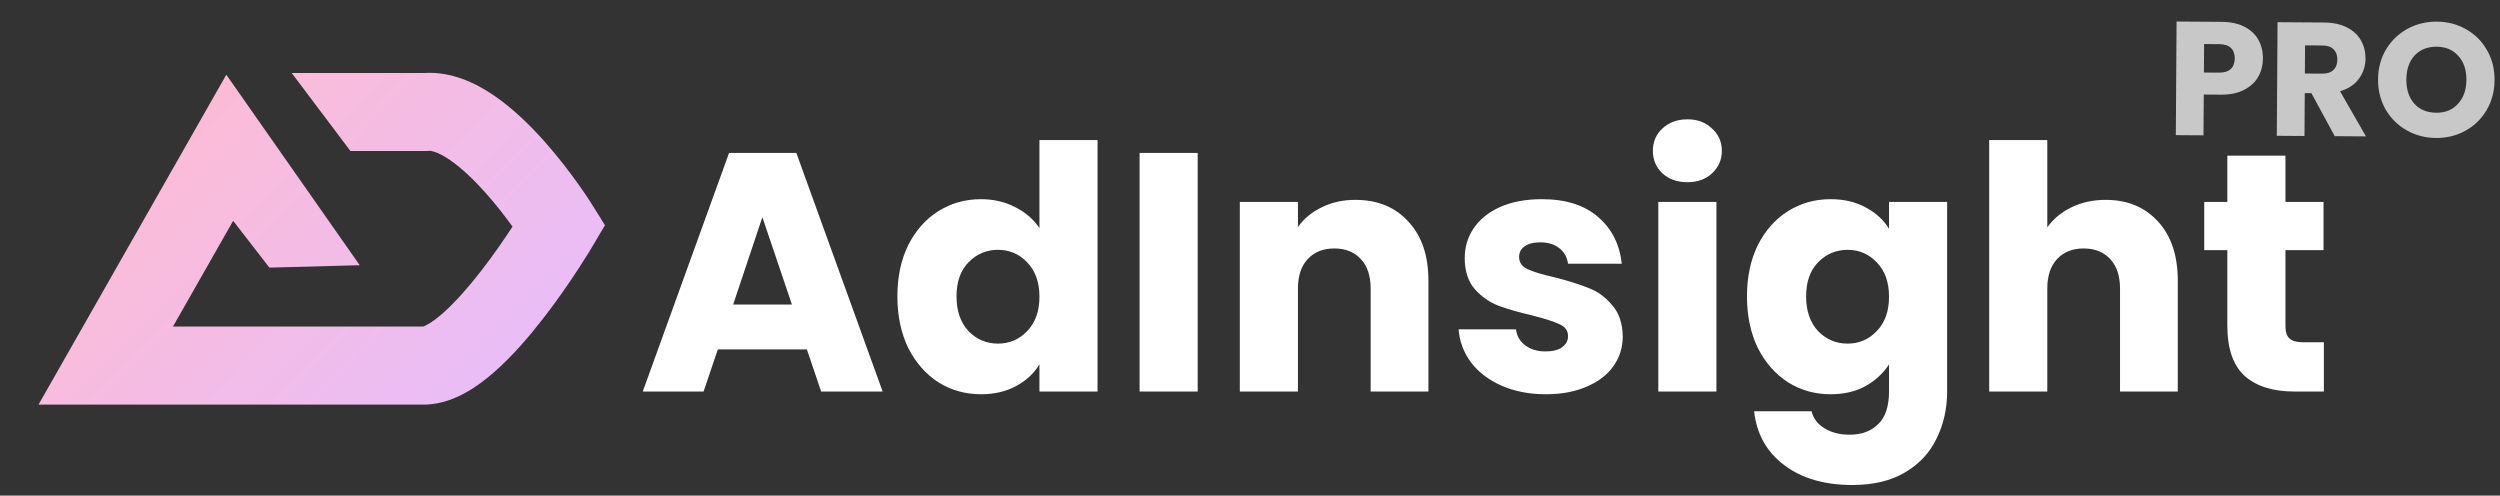 <svg width="227" height="45" viewBox="0 0 227 45" fill="none" xmlns="http://www.w3.org/2000/svg">
<rect x="0" y="0" width="227" height="45" fill="#333333" stroke="none"/>
<path d="M73.265 31.725H65.181L63.885 35.551H58.361L66.199 13.889H72.309L80.146 35.551H74.561L73.265 31.725ZM71.907 27.652L69.223 19.721L66.569 27.652H71.907ZM81.483 26.911C81.483 25.142 81.812 23.589 82.47 22.252C83.149 20.915 84.064 19.886 85.216 19.166C86.368 18.446 87.654 18.086 89.073 18.086C90.205 18.086 91.233 18.323 92.159 18.796C93.105 19.269 93.846 19.907 94.381 20.709V12.717H99.657V35.551H94.381V33.083C93.887 33.905 93.177 34.564 92.252 35.057C91.347 35.551 90.287 35.798 89.073 35.798C87.654 35.798 86.368 35.438 85.216 34.718C84.064 33.977 83.149 32.938 82.47 31.601C81.812 30.244 81.483 28.68 81.483 26.911ZM94.381 26.942C94.381 25.625 94.01 24.587 93.27 23.825C92.55 23.064 91.665 22.684 90.616 22.684C89.567 22.684 88.672 23.064 87.932 23.825C87.212 24.566 86.852 25.595 86.852 26.911C86.852 28.228 87.212 29.277 87.932 30.058C88.672 30.82 89.567 31.2 90.616 31.2C91.665 31.2 92.55 30.82 93.27 30.058C94.01 29.297 94.381 28.259 94.381 26.942ZM108.751 13.889V35.551H103.475V13.889H108.751ZM123.067 18.148C125.083 18.148 126.687 18.806 127.88 20.122C129.094 21.419 129.701 23.208 129.701 25.492V35.551H124.455V26.201C124.455 25.049 124.157 24.154 123.56 23.517C122.964 22.879 122.162 22.56 121.154 22.56C120.146 22.56 119.343 22.879 118.747 23.517C118.15 24.154 117.852 25.049 117.852 26.201V35.551H112.575V18.333H117.852V20.616C118.387 19.855 119.107 19.259 120.012 18.826C120.917 18.374 121.935 18.148 123.067 18.148ZM140.372 35.798C138.87 35.798 137.533 35.541 136.361 35.026C135.188 34.512 134.262 33.813 133.584 32.928C132.905 32.023 132.524 31.015 132.442 29.904H137.657C137.718 30.501 137.996 30.984 138.49 31.355C138.984 31.725 139.59 31.91 140.31 31.91C140.969 31.91 141.473 31.787 141.822 31.54C142.193 31.272 142.378 30.933 142.378 30.521C142.378 30.028 142.121 29.668 141.606 29.441C141.092 29.195 140.259 28.927 139.107 28.639C137.873 28.351 136.844 28.053 136.021 27.744C135.198 27.415 134.489 26.911 133.892 26.232C133.296 25.533 132.997 24.597 132.997 23.424C132.997 22.437 133.265 21.542 133.8 20.74C134.355 19.917 135.157 19.269 136.206 18.796C137.276 18.323 138.541 18.086 140.002 18.086C142.162 18.086 143.859 18.621 145.093 19.691C146.348 20.76 147.068 22.18 147.253 23.949H142.378C142.296 23.352 142.028 22.879 141.576 22.529C141.144 22.18 140.568 22.005 139.848 22.005C139.23 22.005 138.757 22.128 138.428 22.375C138.099 22.601 137.934 22.92 137.934 23.332C137.934 23.825 138.192 24.196 138.706 24.442C139.241 24.689 140.064 24.936 141.174 25.183C142.45 25.512 143.489 25.841 144.291 26.171C145.093 26.479 145.793 26.993 146.389 27.713C147.006 28.413 147.325 29.359 147.346 30.552C147.346 31.56 147.058 32.465 146.482 33.268C145.926 34.049 145.114 34.666 144.044 35.119C142.995 35.572 141.771 35.798 140.372 35.798ZM153.228 16.543C152.302 16.543 151.541 16.276 150.944 15.741C150.368 15.185 150.08 14.507 150.08 13.704C150.08 12.881 150.368 12.203 150.944 11.668C151.541 11.112 152.302 10.835 153.228 10.835C154.133 10.835 154.874 11.112 155.45 11.668C156.046 12.203 156.344 12.881 156.344 13.704C156.344 14.507 156.046 15.185 155.45 15.741C154.874 16.276 154.133 16.543 153.228 16.543ZM155.851 18.333V35.551H150.574V18.333H155.851ZM166.216 18.086C167.43 18.086 168.489 18.333 169.395 18.826C170.32 19.32 171.03 19.968 171.524 20.77V18.333H176.8V35.52C176.8 37.104 176.481 38.534 175.844 39.809C175.227 41.105 174.27 42.134 172.974 42.895C171.699 43.656 170.104 44.037 168.191 44.037C165.64 44.037 163.573 43.43 161.989 42.216C160.405 41.023 159.5 39.398 159.273 37.341H164.488C164.653 37.999 165.044 38.513 165.661 38.884C166.278 39.275 167.039 39.47 167.944 39.47C169.035 39.47 169.899 39.151 170.536 38.513C171.195 37.896 171.524 36.898 171.524 35.52V33.083C171.009 33.885 170.3 34.543 169.395 35.057C168.489 35.551 167.43 35.798 166.216 35.798C164.797 35.798 163.511 35.438 162.359 34.718C161.207 33.977 160.292 32.938 159.613 31.601C158.955 30.244 158.625 28.68 158.625 26.911C158.625 25.142 158.955 23.589 159.613 22.252C160.292 20.915 161.207 19.886 162.359 19.166C163.511 18.446 164.797 18.086 166.216 18.086ZM171.524 26.942C171.524 25.625 171.153 24.587 170.413 23.825C169.693 23.064 168.808 22.684 167.759 22.684C166.71 22.684 165.815 23.064 165.075 23.825C164.355 24.566 163.995 25.595 163.995 26.911C163.995 28.228 164.355 29.277 165.075 30.058C165.815 30.82 166.71 31.2 167.759 31.2C168.808 31.2 169.693 30.82 170.413 30.058C171.153 29.297 171.524 28.259 171.524 26.942ZM191.202 18.148C193.176 18.148 194.76 18.806 195.954 20.122C197.147 21.419 197.743 23.208 197.743 25.492V35.551H192.498V26.201C192.498 25.049 192.199 24.154 191.603 23.517C191.006 22.879 190.204 22.56 189.196 22.56C188.188 22.56 187.386 22.879 186.789 23.517C186.192 24.154 185.894 25.049 185.894 26.201V35.551H180.618V12.717H185.894V20.647C186.429 19.886 187.159 19.279 188.085 18.826C189.011 18.374 190.05 18.148 191.202 18.148ZM211.007 31.077V35.551H208.322C206.409 35.551 204.917 35.088 203.848 34.163C202.778 33.216 202.243 31.684 202.243 29.565V22.715H200.145V18.333H202.243V14.136H207.52V18.333H210.976V22.715H207.52V29.627C207.52 30.141 207.643 30.511 207.89 30.737C208.137 30.964 208.548 31.077 209.124 31.077H211.007Z" fill="white"/>
<path d="M205.472 5.328C205.468 5.926 205.327 6.473 205.049 6.971C204.772 7.459 204.348 7.853 203.778 8.153C203.208 8.453 202.502 8.6 201.659 8.595L200.102 8.585L200.077 12.287L197.565 12.271L197.632 1.956L201.702 1.983C202.525 1.988 203.22 2.135 203.786 2.422C204.352 2.71 204.776 3.105 205.057 3.606C205.338 4.108 205.476 4.682 205.472 5.328ZM201.481 6.595C201.961 6.598 202.319 6.488 202.556 6.264C202.793 6.041 202.912 5.723 202.915 5.312C202.918 4.9 202.802 4.581 202.569 4.354C202.335 4.127 201.978 4.012 201.498 4.009L200.132 4L200.115 6.586L201.481 6.595ZM211.994 12.365L209.874 8.457L209.272 8.454L209.247 12.347L206.734 12.331L206.801 2.016L211.018 2.044C211.831 2.049 212.521 2.195 213.087 2.483C213.664 2.771 214.092 3.166 214.373 3.667C214.654 4.159 214.792 4.708 214.788 5.316C214.784 6.001 214.584 6.612 214.188 7.148C213.803 7.685 213.232 8.063 212.476 8.283L214.83 12.384L211.994 12.365ZM209.284 6.676L210.841 6.686C211.302 6.689 211.645 6.578 211.872 6.355C212.108 6.131 212.228 5.813 212.231 5.402C212.233 5.01 212.118 4.701 211.884 4.474C211.66 4.247 211.318 4.132 210.858 4.129L209.3 4.119L209.284 6.676ZM221.197 12.528C220.227 12.522 219.337 12.291 218.527 11.835C217.727 11.379 217.089 10.748 216.614 9.942C216.15 9.125 215.92 8.213 215.927 7.204C215.934 6.195 216.175 5.29 216.65 4.49C217.135 3.69 217.781 3.067 218.587 2.622C219.403 2.177 220.296 1.957 221.266 1.964C222.236 1.97 223.121 2.201 223.921 2.657C224.731 3.113 225.364 3.744 225.819 4.55C226.284 5.356 226.513 6.264 226.506 7.273C226.5 8.282 226.259 9.191 225.783 10.001C225.308 10.802 224.667 11.424 223.861 11.87C223.055 12.315 222.167 12.535 221.197 12.528ZM221.212 10.236C222.035 10.241 222.693 9.971 223.186 9.426C223.689 8.881 223.944 8.158 223.95 7.256C223.956 6.345 223.711 5.619 223.215 5.077C222.728 4.525 222.074 4.246 221.251 4.241C220.418 4.236 219.75 4.501 219.247 5.036C218.754 5.572 218.504 6.3 218.498 7.221C218.492 8.132 218.733 8.863 219.219 9.415C219.715 9.957 220.379 10.231 221.212 10.236Z" fill="#C8C8C8"/>
<path d="M53.484 22.888C53.262 23.249 52.941 23.76 52.542 24.372C51.748 25.59 50.627 27.234 49.333 28.902C48.055 30.55 46.532 32.323 44.928 33.738C43.469 35.023 41.329 36.577 38.85 36.728L38.742 36.735L3.5 36.735L20.549 6.784L32.662 24.082L24.461 24.299L21.17 20.051L15.706 29.651L27.066 29.651L38.427 29.651L38.43 29.65C38.538 29.61 39.125 29.395 40.217 28.433C41.343 27.44 42.554 26.059 43.707 24.571C44.824 23.131 45.814 21.685 46.538 20.578C45.893 19.684 45.045 18.581 44.085 17.504C43.002 16.29 41.875 15.22 40.821 14.505C39.7 13.744 39.107 13.684 38.955 13.698L38.794 13.713L31.82 13.713L26.488 6.629L38.497 6.629C40.985 6.465 43.198 7.547 44.823 8.65C46.555 9.826 48.125 11.369 49.4 12.799C50.693 14.249 51.784 15.698 52.547 16.773C52.931 17.315 53.238 17.77 53.452 18.094C53.94 18.836 54.929 20.454 54.929 20.454C54.929 20.454 53.533 22.808 53.484 22.888Z" fill="url(#paint0_linear_364_2207)"/>
<defs>
<linearGradient id="paint0_linear_364_2207" x1="3.5" y1="15.219" x2="40.226" y2="51.075" gradientUnits="userSpaceOnUse">
<stop stop-color="#FFBBD0"/>
<stop offset="1" stop-color="#E5BEFF"/>
</linearGradient>
</defs>
</svg>
